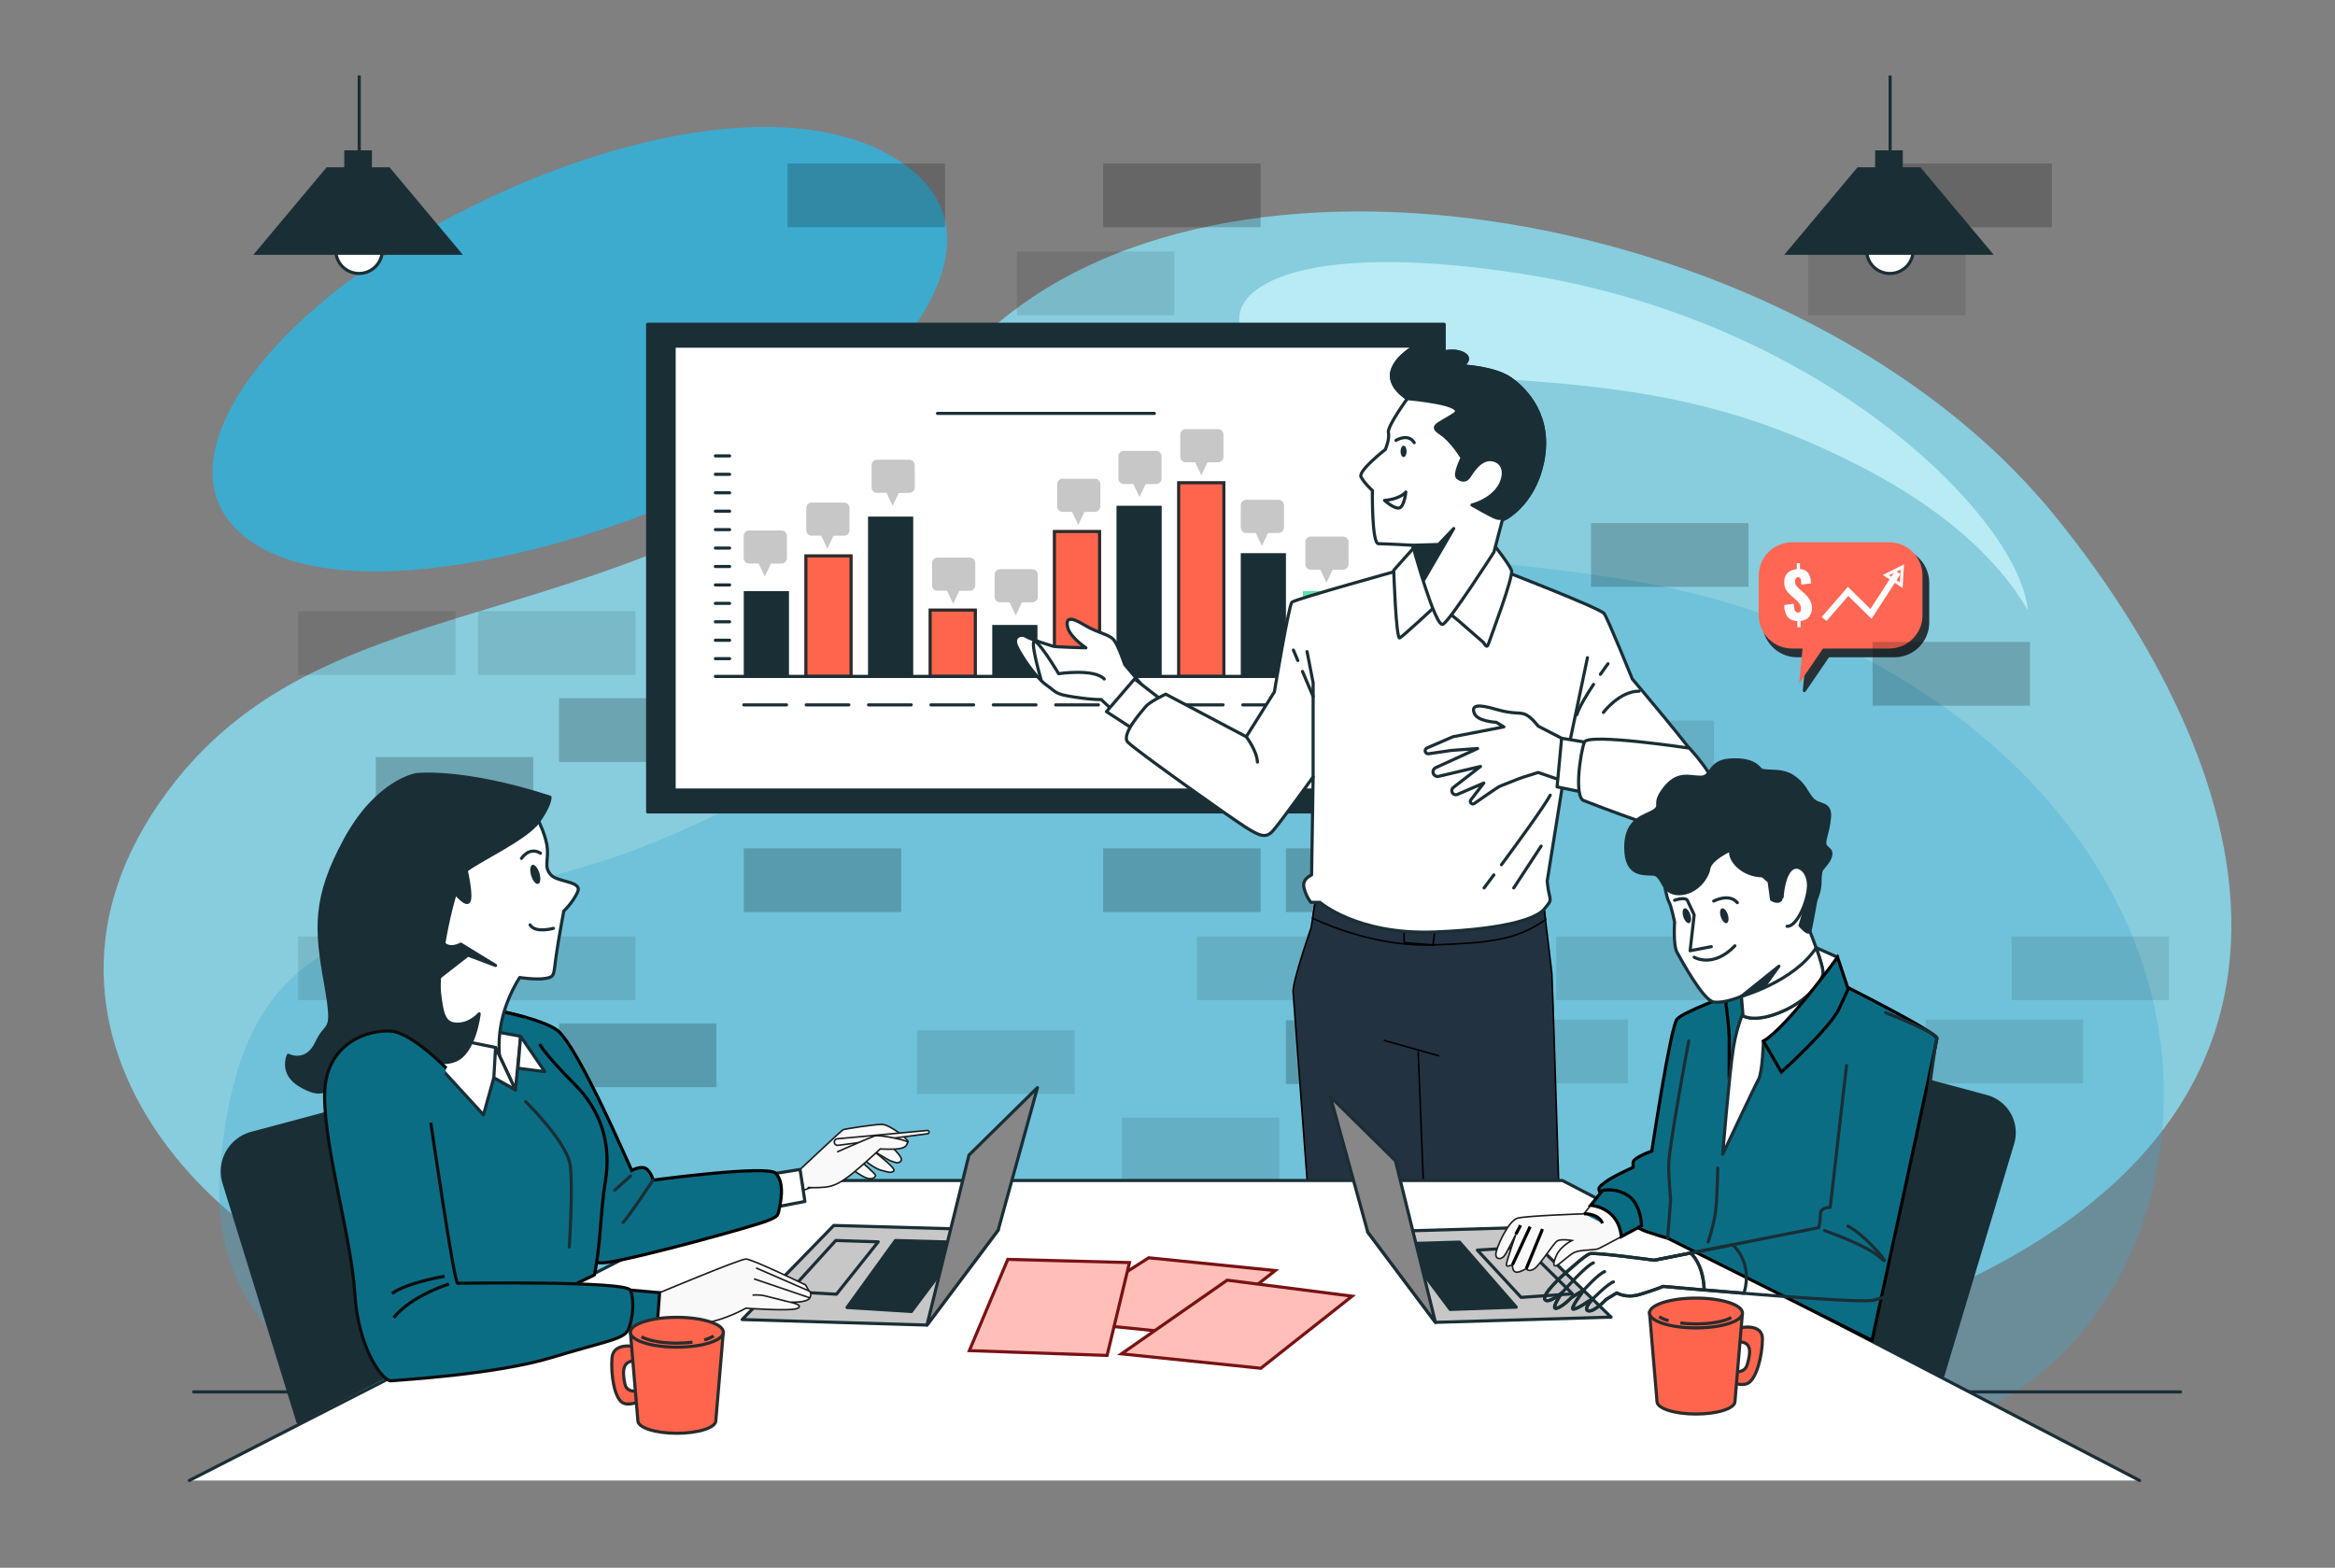 <?xml version="1.0" encoding="UTF-8"?>
<svg id="Layer_1" data-name="Layer 1" xmlns="http://www.w3.org/2000/svg" viewBox="0 0 746.61 501.34">
  <rect x="0" y="0" width="746.61" height="501.34" fill="#808080" stroke="none"/>
  <defs>
    <style>
      .cls-1, .cls-2, .cls-3, .cls-4, .cls-5, .cls-6, .cls-7 {
        stroke: #1a2e35;
      }

      .cls-1, .cls-2, .cls-3, .cls-5, .cls-7, .cls-8 {
        stroke-linecap: round;
        stroke-linejoin: round;
      }

      .cls-1, .cls-9 {
        fill: #1a2e35;
      }

      .cls-10 {
        fill: #f9f9f9;
        stroke: #1c1c1c;
      }

      .cls-10, .cls-11, .cls-12, .cls-13, .cls-14, .cls-4, .cls-6, .cls-15, .cls-16, .cls-17 {
        stroke-miterlimit: 10;
      }

      .cls-10, .cls-17 {
        stroke-width: .5px;
      }

      .cls-18 {
        fill: #b8ebf4;
      }

      .cls-18, .cls-19, .cls-20 {
        fill-rule: evenodd;
      }

      .cls-21 {
        opacity: .32;
      }

      .cls-21, .cls-19 {
        fill: #3dabce;
      }

      .cls-22, .cls-3, .cls-6 {
        fill: #fff;
      }

      .cls-20 {
        fill: #87cddd;
      }

      .cls-11, .cls-2, .cls-4, .cls-15 {
        fill: none;
      }

      .cls-11, .cls-15 {
        stroke: #fff;
      }

      .cls-12, .cls-14 {
        fill: #0b6d84;
      }

      .cls-12, .cls-17 {
        stroke: #000;
      }

      .cls-13 {
        fill: #ffbfb8;
        stroke: #781214;
      }

      .cls-14 {
        stroke: #0c0c0c;
      }

      .cls-23, .cls-5 {
        fill: #c7c7c7;
      }

      .cls-24 {
        opacity: .2;
      }

      .cls-7 {
        fill: #878787;
      }

      .cls-15 {
        stroke-width: 2px;
      }

      .cls-25 {
        opacity: .1;
      }

      .cls-16 {
        fill: #ff654d;
        stroke: #2b2b2b;
      }

      .cls-17 {
        fill: #233241;
      }

      .cls-8 {
        fill: #263238;
        stroke: #263238;
      }

      .cls-26 {
        fill: #5ae4a7;
      }

      .cls-27 {
        fill: #ff6653;
      }
    </style>
  </defs>
  <g>
    <path class="cls-20" d="M374.2,415.47c88.7,0,170.32.92,235.1,2.46,158.52-62.74,103.63-185.04,46.71-254.22-79.21-96.28-266.39-130.88-343.82-54.06-105.09,104.27-206.47,67.88-261.21,147.07-54.74,79.19,28.39,155.1,88.12,161.22,64.77-1.54,146.4-2.46,235.1-2.46h0Z"/>
    <path class="cls-19" d="M239.08,149.8c-51.13,26.95-135.71,47.83-163.79,19.18-20.98-21.41,4.86-61.56,55.48-92.01,50.59-30.43,118.36-48.84,155.3-26.44,43.84,26.59-7.61,78.52-46.99,99.27Z"/>
    <path class="cls-21" d="M689.97,372.28c15.18-88.09-60.94-170-172.24-187.28-15.89-2.47-33.52-4.57-52.94-6.06-112.01-8.56-196.7,73.48-274.11,97.02-77.41,23.54-112.92,20.69-120.21,96.31-7.29,75.62,81.05,99.16,181.22,84.18,100.17-14.98,91.93-52.03,207.63-22.11,117.59,30.41,168.82,37.94,207.63-9.99,11.55-14.27,19.57-32.14,23.01-52.07Z"/>
    <path class="cls-18" d="M486.13,87.48c95.24,14.69,155.84,75.34,161.78,104.62,2.44,12.02-2.08-16.1-50.66-41.7-43.42-22.88-77.22-27.12-128.87-29.88-36.5-1.95-74.73-5.06-72.01-20.14,2.15-11.91,28.29-22.38,89.77-12.89h0Z"/>
  </g>
  <g>
    <g>
      <path class="cls-8" d="M574.66,175.72h31.07c5.87,0,10.64,4.76,10.64,10.64v12.69c0,5.87-4.76,10.64-10.64,10.64h-21.18l-7.61,11.14,1.07-11.14h-3.36c-5.87,0-10.64-4.76-10.64-10.64v-12.69c0-5.87,4.76-10.64,10.64-10.64Z"/>
      <path class="cls-27" d="M573.01,173.42h31.07c5.87,0,10.64,4.76,10.64,10.64v12.69c0,5.87-4.76,10.64-10.64,10.64h-21.18l-7.61,11.14,1.07-11.14h-3.36c-5.87,0-10.64-4.76-10.64-10.64v-12.69c0-5.87,4.76-10.64,10.64-10.64Z"/>
      <path class="cls-22" d="M574.69,200.59v-1.98c-1.37-.07-2.4-.51-3.09-1.33s-1.06-2.08-1.11-3.79l3.06-.46c.01.69.07,1.25.18,1.68.11.43.26.73.47.92.21.19.46.28.75.28.37,0,.62-.13.73-.38.11-.25.17-.52.17-.8,0-.67-.16-1.23-.47-1.69-.31-.46-.74-.92-1.29-1.39l-1.42-1.22c-.4-.36-.76-.73-1.09-1.11s-.59-.82-.79-1.32c-.2-.5-.3-1.1-.3-1.79,0-1.27.36-2.26,1.09-2.98.73-.72,1.7-1.13,2.93-1.22v-1.9h1.02v1.88c.77.04,1.39.22,1.86.53.47.31.82.7,1.05,1.16.23.46.39.95.48,1.46.09.51.14.99.15,1.43l-3.1.38c-.01-.48-.04-.9-.09-1.26-.05-.36-.14-.64-.28-.83-.14-.19-.36-.28-.67-.27-.33,0-.58.14-.74.42-.16.28-.24.56-.24.84,0,.64.16,1.16.49,1.55.33.39.68.76,1.07,1.11l1.36,1.18c.45.41.87.85,1.25,1.32.38.47.68.99.91,1.56.23.57.34,1.23.34,1.98,0,.71-.15,1.35-.44,1.94-.29.59-.71,1.06-1.26,1.43-.55.37-1.2.59-1.96.67v2h-1.02Z"/>
      <g>
        <polyline class="cls-15" points="583.26 197.95 590.91 189.12 598.25 196.31 606.83 183.04"/>
        <polygon class="cls-11" points="608.26 181.3 603.03 183.92 607.91 187.14 608.26 181.3"/>
      </g>
    </g>
    <g>
      <line class="cls-2" x1="623.92" y1="445.11" x2="697.21" y2="445.11"/>
      <line class="cls-2" x1="61.92" y1="445.11" x2="106" y2="445.11"/>
    </g>
    <g>
      <g>
        <rect class="cls-24" x="178.76" y="223.28" width="50.34" height="20.38"/>
        <g>
          <rect class="cls-24" x="352.74" y="167.28" width="50.34" height="20.38"/>
          <rect class="cls-24" x="508.74" y="167.28" width="50.34" height="20.38"/>
          <rect class="cls-24" x="598.74" y="205.28" width="50.34" height="20.38"/>
          <rect class="cls-25" x="325.17" y="195.45" width="50.34" height="20.38"/>
        </g>
        <g>
          <rect class="cls-24" x="237.82" y="167.28" width="50.34" height="20.38"/>
          <rect class="cls-25" x="210.25" y="195.45" width="50.34" height="20.38"/>
          <rect class="cls-25" x="267.79" y="195.45" width="50.34" height="20.38"/>
        </g>
        <g>
          <rect class="cls-24" x="120.16" y="242.09" width="50.34" height="20.38"/>
          <rect class="cls-25" x="95.33" y="195.45" width="50.34" height="20.38"/>
          <rect class="cls-25" x="152.87" y="195.45" width="50.34" height="20.38"/>
        </g>
      </g>
      <g>
        <g>
          <rect class="cls-24" x="352.74" y="52.28" width="50.34" height="20.38"/>
          <rect class="cls-25" x="325.17" y="80.45" width="50.34" height="20.38"/>
        </g>
        <g>
          <rect class="cls-24" x="605.74" y="52.28" width="50.34" height="20.38"/>
          <rect class="cls-25" x="578.17" y="80.45" width="50.34" height="20.38"/>
        </g>
        <rect class="cls-24" x="251.82" y="52.28" width="50.34" height="20.38"/>
        <rect class="cls-25" x="267.79" y="137.09" width="50.34" height="20.38"/>
      </g>
      <g>
        <g>
          <rect class="cls-24" x="411.16" y="271.28" width="50.34" height="20.38"/>
          <rect class="cls-24" x="411.16" y="326.28" width="50.34" height="20.38"/>
          <rect class="cls-24" x="178.76" y="327.28" width="50.34" height="20.38"/>
          <rect class="cls-25" x="497.63" y="299.45" width="50.34" height="20.38"/>
          <rect class="cls-25" x="470.16" y="326.09" width="50.34" height="20.38"/>
          <rect class="cls-25" x="643.19" y="299.45" width="50.34" height="20.38"/>
          <rect class="cls-25" x="615.71" y="326.09" width="50.34" height="20.38"/>
        </g>
        <g>
          <rect class="cls-24" x="352.74" y="271.28" width="50.34" height="20.38"/>
          <rect class="cls-25" x="382.71" y="299.45" width="50.34" height="20.38"/>
          <rect class="cls-25" x="358.71" y="357.45" width="50.34" height="20.38"/>
          <rect class="cls-25" x="430.71" y="384.45" width="50.34" height="20.38"/>
          <rect class="cls-25" x="240.71" y="384.45" width="50.34" height="20.38"/>
          <rect class="cls-25" x="97.16" y="384.45" width="50.34" height="20.38"/>
          <rect class="cls-25" x="280.17" y="230.45" width="50.34" height="20.38"/>
          <rect class="cls-25" x="337.71" y="230.45" width="50.34" height="20.38"/>
          <rect class="cls-25" x="497.71" y="230.45" width="50.34" height="20.38"/>
        </g>
        <g>
          <rect class="cls-24" x="237.82" y="271.28" width="50.34" height="20.38"/>
          <rect class="cls-25" x="293.25" y="329.45" width="50.34" height="20.38"/>
        </g>
        <g>
          <rect class="cls-24" x="122.9" y="271.28" width="50.34" height="20.38"/>
          <rect class="cls-24" x="120.16" y="346.09" width="50.34" height="20.38"/>
          <rect class="cls-25" x="95.33" y="299.45" width="50.34" height="20.38"/>
          <rect class="cls-25" x="152.87" y="299.45" width="50.34" height="20.38"/>
        </g>
      </g>
    </g>
    <g>
      <circle class="cls-6" cx="114.79" cy="79.99" r="7.45" transform="translate(-20.67 44.99) rotate(-20.38)"/>
      <polygon class="cls-9" points="148 81.49 81 81.49 104.45 53.49 124.55 53.49 148 81.49"/>
      <rect class="cls-9" x="110.08" y="48.07" width="8.84" height="8.84"/>
      <line class="cls-4" x1="114.86" y1="49.73" x2="114.86" y2="24.15"/>
    </g>
    <g>
      <circle class="cls-6" cx="604.28" cy="79.99" r="7.45" transform="translate(20.6 255.67) rotate(-24.29)"/>
      <polygon class="cls-9" points="637.5 81.49 570.5 81.49 593.95 53.49 614.05 53.49 637.5 81.49"/>
      <rect class="cls-9" x="599.57" y="48.07" width="8.84" height="8.84"/>
      <line class="cls-4" x1="604.36" y1="49.73" x2="604.36" y2="24.15"/>
    </g>
    <rect class="cls-1" x="207.08" y="103.7" width="254.7" height="155.93"/>
    <rect class="cls-3" x="215.55" y="110.7" width="237.75" height="141.94"/>
    <g>
      <g>
        <rect class="cls-9" x="317.27" y="199.85" width="14.45" height="16.46"/>
        <g>
          <rect class="cls-9" x="237.82" y="189.02" width="14.45" height="27.29"/>
          <rect class="cls-16" x="257.68" y="177.76" width="14.45" height="38.55"/>
          <rect class="cls-9" x="277.55" y="165.2" width="14.45" height="51.12"/>
          <rect class="cls-16" x="297.41" y="195.09" width="14.45" height="21.23"/>
          <rect class="cls-16" x="337.14" y="169.96" width="14.45" height="46.35"/>
          <rect class="cls-9" x="357" y="161.73" width="14.45" height="54.58"/>
          <rect class="cls-16" x="376.87" y="154.37" width="14.45" height="61.95"/>
          <rect class="cls-9" x="396.73" y="176.89" width="14.45" height="39.42"/>
          <rect class="cls-26" x="416.59" y="189.02" width="14.45" height="27.29"/>
        </g>
      </g>
      <line class="cls-2" x1="299.76" y1="132.2" x2="369.1" y2="132.2"/>
      <line class="cls-2" x1="237.84" y1="225.41" x2="251.48" y2="225.41"/>
      <line class="cls-2" x1="257.78" y1="225.41" x2="271.42" y2="225.41"/>
      <line class="cls-2" x1="277.72" y1="225.41" x2="291.36" y2="225.41"/>
      <line class="cls-2" x1="297.67" y1="225.41" x2="311.31" y2="225.41"/>
      <line class="cls-2" x1="317.61" y1="225.41" x2="331.25" y2="225.41"/>
      <line class="cls-2" x1="337.56" y1="225.41" x2="351.2" y2="225.41"/>
      <line class="cls-2" x1="357.5" y1="225.41" x2="371.14" y2="225.41"/>
      <line class="cls-2" x1="377.44" y1="225.41" x2="391.08" y2="225.41"/>
      <line class="cls-2" x1="397.39" y1="225.41" x2="411.03" y2="225.41"/>
      <line class="cls-2" x1="417.33" y1="225.41" x2="430.97" y2="225.41"/>
      <line class="cls-2" x1="228.74" y1="216.31" x2="445.27" y2="216.31"/>
      <line class="cls-2" x1="228.74" y1="210.63" x2="233.29" y2="210.63"/>
      <line class="cls-2" x1="228.74" y1="204.74" x2="233.29" y2="204.74"/>
      <line class="cls-2" x1="228.74" y1="198.84" x2="233.29" y2="198.84"/>
      <line class="cls-2" x1="228.74" y1="192.95" x2="233.29" y2="192.95"/>
      <line class="cls-2" x1="228.74" y1="187.05" x2="233.29" y2="187.05"/>
      <line class="cls-2" x1="228.74" y1="181.16" x2="233.29" y2="181.16"/>
      <line class="cls-2" x1="228.74" y1="175.26" x2="233.29" y2="175.26"/>
      <line class="cls-2" x1="228.74" y1="169.37" x2="233.29" y2="169.37"/>
      <line class="cls-2" x1="228.74" y1="163.47" x2="233.29" y2="163.47"/>
      <line class="cls-2" x1="228.74" y1="157.58" x2="233.29" y2="157.58"/>
      <line class="cls-2" x1="228.74" y1="151.68" x2="233.29" y2="151.68"/>
      <line class="cls-2" x1="228.74" y1="145.79" x2="233.29" y2="145.79"/>
      <path class="cls-23" d="M290.77,147.01h-10.36c-.95,0-1.73.77-1.73,1.73v7.13c0,.95.77,1.73,1.73,1.73h3.04l1.98,4.17,1.96-4.13,3.37-.04c.95,0,1.73-.77,1.73-1.73v-7.13c0-.95-.77-1.73-1.73-1.73Z"/>
      <path class="cls-23" d="M269.9,160.71h-10.36c-.95,0-1.73.77-1.73,1.73v7.13c0,.95.77,1.73,1.73,1.73h3.04l1.98,4.17,1.96-4.13,3.37-.04c.95,0,1.73-.77,1.73-1.73v-7.13c0-.95-.77-1.73-1.73-1.73Z"/>
      <path class="cls-23" d="M249.89,169.62h-10.36c-.95,0-1.73.77-1.73,1.73v7.13c0,.95.77,1.73,1.73,1.73h3.04l1.98,4.17,1.96-4.13,3.37-.04c.95,0,1.73-.77,1.73-1.73v-7.13c0-.95-.77-1.73-1.73-1.73Z"/>
      <path class="cls-23" d="M310.12,178.32h-10.36c-.95,0-1.73.77-1.73,1.73v7.13c0,.95.77,1.73,1.73,1.73h3.04l1.98,4.17,1.96-4.13,3.37-.04c.95,0,1.73-.77,1.73-1.73v-7.13c0-.95-.77-1.73-1.73-1.73Z"/>
      <path class="cls-23" d="M330.12,182.02h-10.36c-.95,0-1.73.77-1.73,1.73v7.13c0,.95.77,1.73,1.73,1.73h3.04l1.98,4.17,1.96-4.13,3.37-.04c.95,0,1.73-.77,1.73-1.73v-7.13c0-.95-.77-1.73-1.73-1.73Z"/>
      <path class="cls-23" d="M350.12,153.1h-10.36c-.95,0-1.73.77-1.73,1.73v7.13c0,.95.77,1.73,1.73,1.73h3.04l1.98,4.17,1.96-4.13,3.37-.04c.95,0,1.73-.77,1.73-1.73v-7.13c0-.95-.77-1.73-1.73-1.73Z"/>
      <path class="cls-23" d="M369.69,144.19h-10.36c-.95,0-1.73.77-1.73,1.73v7.13c0,.95.77,1.73,1.73,1.73h3.04l1.98,4.17,1.96-4.13,3.37-.04c.95,0,1.73-.77,1.73-1.73v-7.13c0-.95-.77-1.73-1.73-1.73Z"/>
      <path class="cls-23" d="M389.48,137.23h-10.36c-.95,0-1.73.77-1.73,1.73v7.13c0,.95.77,1.73,1.73,1.73h3.04l1.98,4.17,1.96-4.13,3.37-.04c.95,0,1.73-.77,1.73-1.73v-7.13c0-.95-.77-1.73-1.73-1.73Z"/>
      <path class="cls-23" d="M408.83,159.84h-10.36c-.95,0-1.73.77-1.73,1.73v7.13c0,.95.77,1.73,1.73,1.73h3.04l1.98,4.17,1.96-4.13,3.37-.04c.95,0,1.73-.77,1.73-1.73v-7.13c0-.95-.77-1.73-1.73-1.73Z"/>
      <path class="cls-23" d="M429.48,171.58h-10.36c-.95,0-1.73.77-1.73,1.73v7.13c0,.95.77,1.73,1.73,1.73h3.04l1.98,4.17,1.96-4.13,3.37-.04c.95,0,1.73-.77,1.73-1.73v-7.13c0-.95-.77-1.73-1.73-1.73Z"/>
    </g>
    <g>
      <path class="cls-3" d="M364.72,218.58l-5.1-6.07s-1.94-5.83-3.4-7.78c-1.46-1.94-5.1-2.19-9.48-4.86-4.37-2.67-6.07-2.43-5.35.73.73,3.16,5.83,6.56,5.83,6.56,0,0-9.72-.24-10.45-.49s-7.29-2.19-8.75-3.16c-1.46-.97-4.37,0-2.92,3.16,1.46,3.16,6.07,9.96,9.48,12.39,3.4,2.43,2.67,2.92,9.23,3.89,6.56.97,8.26.73,8.26.73l3.89,3.64,8.75-8.75Z"/>
      <path class="cls-3" d="M332.89,217.37s-4.13-14.09-1.7-12.15c2.43,1.94,7.29,10.21,7.29,10.21,0,0,11.42-1.7,14.58,1.7"/>
    </g>
    <polygon class="cls-3" points="371.52 223.93 362.77 217.12 353.78 227.57 363.5 233.89 371.52 223.93"/>
    <g>
      <g>
        <path class="cls-17" d="M420.97,285.69l-1.75,11s-6,17.24-5.75,20.49c.25,3.25,7.37,99.02,7.37,99.02h78.72s-3.12-102.52-3.37-105.02c-.25-2.5-2.45-20.43-2.45-20.43,0,0-45.78.19-47.28-.06s-26.24-7-26.24-7l.75,2Z"/>
        <line class="cls-17" x1="442.46" y1="332.67" x2="460.21" y2="337.67"/>
        <line class="cls-17" x1="453.46" y1="336.17" x2="456.52" y2="413.65"/>
      </g>
      <g>
        <path class="cls-17" d="M458.21,302.18c18.4-.67,26.52-1.55,35.95-8.05-.25-2.02-.41-3.39-.41-3.39,0,0-45.78.19-47.28-.06s-26.24-7-26.24-7l.75,2-1.27,7.97c5.89,2.75,21.53,9.14,38.5,8.52Z"/>
        <polygon class="cls-17" points="448.96 297.94 448.96 301.43 458.21 302.18 458.75 298.04 448.96 297.94"/>
      </g>
    </g>
    <g>
      <path class="cls-3" d="M448.3,182.13s-34.26,9.48-35.23,10.45-5.59,28.67-5.59,28.67l-8.99,14.34-25.76-13.61s-5.1,2.43-6.32,3.89c-1.21,1.46-8.02,8.99-5.83,11.42,2.19,2.43,33.05,24.3,37.66,27.21,4.62,2.92,6.56,3.64,8.75,1.21,2.19-2.43,12.88-17.25,12.88-17.25l-.49,31.34s-3.16,1.21-2.43,4.13c.73,2.92,2.19,4.62,2.19,4.62h2.92s11.91,10.45,36.69,9.48,33.05-4.86,34.99-7.29c1.94-2.43,2.19-2.43,1.7-4.37-.49-1.94-.73-4.62-.73-4.62l6.8-42.52,19.44,13.36s18.71,2.92,21.87.73c3.16-2.19,4.13-3.64,1.7-8.02-2.43-4.37-22.6-28.19-22.6-28.19,0,0-7.78-19.2-8.99-20.9-1.21-1.7-33.29-14.09-33.29-14.09h-31.34Z"/>
      <path class="cls-2" d="M398.49,235.59s3.35,4.4,3.58,8.11"/>
      <polyline class="cls-2" points="419.87 248.47 419.87 218.34 417.93 208.38"/>
      <line class="cls-2" x1="414.97" y1="211.22" x2="413.56" y2="207.89"/>
      <line class="cls-2" x1="419.87" y1="222.71" x2="416.47" y2="214.72"/>
      <line class="cls-2" x1="501.52" y1="239.24" x2="507.59" y2="210.32"/>
      <path class="cls-2" d="M509.53,218.86c-2.25,3.4-4.63,7.32-5.34,9.68"/>
      <path class="cls-2" d="M514.15,212.26s-1.03,1.38-2.43,3.38"/>
      <path class="cls-2" d="M512.69,227.82s5.1-6.8,11.42-6.8"/>
      <path class="cls-2" d="M480.08,276.54c5.4-7.3,13.16-17.95,15.61-22.24"/>
      <path class="cls-2" d="M474.54,283.94s1.23-1.63,3.11-4.16"/>
      <line class="cls-2" x1="492.77" y1="270.58" x2="484.02" y2="283.94"/>
    </g>
    <path class="cls-3" d="M455.35,174.6s-2.92.24-3.64.97-6.07,6.8-6.07,6.8c0,0,.73,22.35,1.94,21.63s10.69-9.48,11.66-10.45c.97-.97,14.09,11.18,14.82,11.66s1.21,2.67,1.94.49c.73-2.19,8.02-21.38,7.29-23.33-.73-1.94-5.35-7.78-5.35-7.78,0,0-17.74,3.64-22.6,0Z"/>
    <g>
      <path class="cls-3" d="M450,127.46s-6.56,8.99-6.07,10.93c.49,1.94-.97,5.35-.97,5.35,0,0-8.75,6.8-7.78,8.75.97,1.94,3.64,4.37,3.64,4.37,0,0-.24,17.01,1.94,17.01s10.93.49,10.93.49c0,0,7.29,26.73,9.72,25.27,2.43-1.46,16.28-23.08,16.28-23.08l2.67-10.21s9.96-4.37,12.88-18.71c2.92-14.34-5.1-22.84-10.21-26.48-5.1-3.64-15.55-4.13-15.55-4.13,0,0,3.89-2.43,0-4.13-3.89-1.7-9.23.73-9.23.73,0,0-.24-6.32-5.83-2.92-5.59,3.4-12.39,9.96-2.43,16.77Z"/>
      <path class="cls-1" d="M483.05,121.15c-5.1-3.64-15.55-4.13-15.55-4.13,0,0,3.89-2.43,0-4.13s-9.23.73-9.23.73c0,0-.24-6.32-5.83-2.92-5.59,3.4-12.39,9.96-2.43,16.77,0,0,20.17,1.7,14.82,5.1-5.35,3.4-7.78,3.64-4.13,6.07s6.8,7.78,6.8,7.78c0,0-2.67,5.35-1.46,6.32s2.67,1.21,3.64-.24c.97-1.46,3.89-6.56,8.02-5.35,4.13,1.21,3.64,6.56.49,9.96-3.16,3.4-7.53,4.37-7.53,4.37,0,0,5.83,3.4,7.78,4.13.56.21,1.74.19,3.16.07,2.74-1.68,9.38-6.79,11.67-18.05,2.92-14.34-5.1-22.84-10.21-26.48Z"/>
      <path class="cls-2" d="M442.71,160.02s4.62-.24,6.8-2.67c0,0-.49,4.86-2.19,5.1-1.7.24-4.62-2.43-4.62-2.43Z"/>
      <path class="cls-9" d="M449.76,144.35c0,1.01-.44,1.82-.97,1.82s-.97-.82-.97-1.82.44-1.82.97-1.82.97.82.97,1.82Z"/>
      <path class="cls-2" d="M446.36,140.83s3.89-2.43,5.83.73"/>
      <polygon class="cls-1" points="451.7 174.36 459.97 174.12 464.83 169.01 455.35 185.29 451.7 174.36"/>
    </g>
    <g>
      <path class="cls-2" d="M499.33,236.08l-7.53-3.89s-1.94-2.67-3.89-3.64c-1.94-.97-3.64,0-9.48-1.7-5.83-1.7-8.02-1.46-7.05,1.21s7.05,2.92,7.05,2.92l2.43,1.46-16.28,3.16-8.31,3.59c-.4.17-.64.6-.58,1.03h0c.08.53.57.9,1.1.82l7.3-1.07,8.38-.61-13.5,6.17c-.56.3-.87.93-.75,1.56h0c.16.86,1.03,1.4,1.87,1.15l13.3-3.14-8.6,6.65c-.53.35-.74,1.03-.48,1.62h0c.29.65,1.05.95,1.7.67l8.43-3.64-4.14,5.38c-.23.3-.22.72.01,1.01h0c.27.33.75.4,1.1.16,1.91-1.34,7.64-5.35,8.24-5.55.73-.24,6.56-2.67,7.53-2.92.97-.24,4.62-1.46,4.62-1.46l7.78,2.67-.24-13.61Z"/>
      <path class="cls-3" d="M506.62,237.29l-7.29-1.21-1.46,15.55,8.26,1.7s.97-13.12.49-16.04Z"/>
      <path class="cls-3" d="M540.15,239.24s-32.32-4.86-33.53-1.94c-1.21,2.92-3.4,17.49-.24,18.71,3.16,1.21,33.05,12.88,35.48,10.93,2.43-1.94,7.29-7.05,7.29-12.64s-8.99-15.06-8.99-15.06Z"/>
    </g>
    <polyline class="cls-3" points="60.53 473.44 248.24 377.51 499.57 377.51 684.13 473.44"/>
    <g>
      <polygon class="cls-13" points="367.3 402.22 336.07 422.19 381.64 426.79 407.75 406.31 367.3 402.22"/>
      <polygon class="cls-13" points="392.39 409.38 358.59 432.94 403.14 437.55 432.33 414.5 392.39 409.38"/>
      <polygon class="cls-13" points="322.24 402.73 309.95 431.91 353.99 433.45 361.15 403.75 322.24 402.73"/>
    </g>
    <g>
      <polygon class="cls-5" points="437.33 393.99 485.66 392.59 515.15 421.2 458.98 422.87 437.33 393.99"/>
      <polygon class="cls-5" points="487.69 398.82 472.39 399.77 486.37 414.88 502.8 413.75 487.69 398.82"/>
      <polygon class="cls-1" points="447.95 397.74 466.69 397.21 484.82 418.01 463.69 418.74 447.95 397.74"/>
      <polygon class="cls-7" points="458.98 422.87 446.2 371.2 425.39 350.69 437.33 393.99 458.98 422.87"/>
    </g>
    <path class="cls-1" d="M609.61,343.79l25.56,6.85c2.31.62,4.38,1.92,5.95,3.72h0c2.71,3.12,3.61,7.42,2.39,11.37l-22.29,74.22-32.52-16.58,20.91-79.58Z"/>
    <path class="cls-12" d="M552.65,318.35s-14.33,5.21-16.41,7.55c-2.08,2.34-8.07,42.2-8.07,42.2,0,0-5.99,2.08-5.99,3.65v1.56s-6.51,2.87-8.86,4.69c-2.34,1.82-3.13,2.08,0,5.21,3.13,3.13,7.81,8.86,13.28,10.68s6.63,2.07,6.63,2.07l65.35,32.68s20.49-94.39,20.75-96.48c.26-2.08-30.74-17.45-33.6-19.01-2.87-1.56-33.08,5.21-33.08,5.21Z"/>
    <path class="cls-12" d="M554.47,316.79s-2.87,3.13-2.6,4.43,1.04,8.6,1.04,10.42v10.94l9.12-23.7-1.56-4.43-5.99,2.34Z"/>
    <path class="cls-3" d="M587.55,306.11l-6.84-3.05-22.33,18.42s-2.87,5.47-4.17,13.81c-1.3,8.34-3.39,33.86-3.39,33.86,0,0,10.16-21.62,11.46-23.96,1.3-2.34,1.56-12.24,1.56-12.24,0,0,12.5-4.17,16.41-11.46,3.91-7.29,7.29-15.37,7.29-15.37Z"/>
    <g>
      <path class="cls-3" d="M531.81,280.84s1.04,6.25,1.82,7.55c.78,1.3,1.82,6.51,1.82,6.51,0,0-.52,7.29.78,9.64,1.3,2.34,8.34,15.37,11.72,15.89,3.39.52,8.86-1.82,8.86-1.82l.52,6.25s3.65,2.34,12.24-1.3c8.6-3.65,12.76-9.64,13.28-11.98.52-2.34-4.17-13.81-4.17-13.81v-6.77s4.17-4.69,3.13-11.72c-1.04-7.03.52-9.12-13.28-12.76-13.8-3.65-30.48,2.08-34.38,4.69-3.91,2.6-2.34,9.64-2.34,9.64Z"/>
      <path class="cls-1" d="M563.59,280.06l2.08,1.82.78,5.73s2.6,1.82,3.39-.78c.78-2.6-.52-7.03,2.6-8.6,3.13-1.56,5.99-2.08,5.99,3.39s-2.87,14.33-2.87,14.33c0,0,2.6,3.13,3.13,1.82.52-1.3,4.17-22.66,4.17-22.66,0,0-5.21-3.13-8.6-4.17-3.39-1.04-10.68,9.12-10.68,9.12Z"/>
      <path class="cls-1" d="M553.43,271.73s-6.51,2.87-7.03,5.99c-.52,3.13-4.17,8.07-9.64,8.07s-4.95-5.99-8.07-6.25c-3.13-.26-8.86.78-8.86-8.6s6.51-9.9,9.12-11.72c2.6-1.82-.78-2.08,3.39-7.29,4.17-5.21,7.81-3.39,11.46-3.39s2.6-4.95,9.12-5.47,8.86,1.56,9.9,2.87,6.51-.26,10.42,2.34c3.91,2.6,4.17,4.95,6.25,7.29,2.08,2.34,5.99.78,5.47,5.99-.52,5.21-2.08,7.55-1.3,8.86.78,1.3,2.34,1.3,1.56,3.65-.78,2.34-3.65,4.43-3.39,5.21.26.78-5.99,1.3-9.38-1.04-3.39-2.34-2.6,1.82-8.86,1.82s-10.94-4.95-10.16-8.34Z"/>
      <path class="cls-3" d="M569.84,286.84s.26-5.99,2.6-8.6c2.34-2.6,6.51.52,5.73,6.25-.78,5.73-4.17,11.98-6.77,11.72"/>
      <path class="cls-3" d="M557.34,324.86s3.65,2.34,12.24-1.3c8.6-3.65,12.76-9.64,13.28-11.98.28-1.26-.95-5.18-2.15-8.52-7.1,10.88-23.9,15.56-23.9,15.56l.52,6.25Z"/>
      <polygon class="cls-1" points="556.81 318.61 568.8 308.98 564.11 315.49 556.81 318.61"/>
      <path class="cls-2" d="M541.71,306.11s5.99,3.65,13.02-3.65"/>
      <path class="cls-9" d="M552.46,292.47c.42,1.3.26,2.52-.35,2.72s-1.46-.69-1.88-1.99c-.42-1.3-.26-2.52.35-2.72.62-.2,1.46.69,1.88,1.99Z"/>
      <path class="cls-9" d="M540.48,292.47c.42,1.3.26,2.52-.35,2.72s-1.46-.69-1.88-1.99c-.42-1.3-.26-2.52.35-2.72.62-.2,1.46.69,1.88,1.99Z"/>
      <path class="cls-2" d="M547.96,288.14s4.95-2.6,7.55.52"/>
      <path class="cls-2" d="M535.46,287.88s3.65-1.3,4.17.26l2.08,4.43-1.3,11.46,6.77-1.3"/>
    </g>
    <path class="cls-12" d="M587.55,306.11s-16.15,22.4-23.7,26.83l5.73,9.9s15.63-14.07,18.49-20.32l2.87-6.25-3.39-10.16Z"/>
    <g>
      <path class="cls-2" d="M590.42,340.75l-5.21,45.32s-3.13,0-3.13,2.08-.52,4.43-.52,4.43l-52.62,10.42s-19.01-2.6-20.58-2.08c-1.56.52-5.94,4.58-7.5,5.88-1.56,1.3-7.93,7.2-6.89,8.77,1.04,1.56,5.48-2.19,5.48-2.19,0,0-3.85,5.52-1.77,5,2.08-.52,4.74-3.43,4.74-3.43l4.07-2.5s-4.91,6.46-3.34,6.2c1.56-.26,4.43-2.34,4.43-2.34l1.82-1.04s-3.39,3.39-1.56,3.91c1.82.52,5.73-3.65,5.73-3.65l3.39-2.08s2.87,1.82,7.29.52c4.43-1.3,7.55-2.6,7.55-2.6,0,0,63.03,5.73,67.2,4.43,4.17-1.3,8.34-1.56,9.38-3.91,1.04-2.34,9.9-78.14,10.94-79.7,1.04-1.56-16.41-8.34-16.41-8.34"/>
      <path class="cls-2" d="M553.96,398.05l-25.02,4.95,11.67-2.31c1.87,1.84,4.03,5.34,4.31,11.8,3.8.32,8.16.69,12.72,1.06,2.81-9.51-2.87-14.8-3.68-15.5Z"/>
      <path class="cls-2" d="M583.36,393.5s13.62,4.7,18,8.77c4.38,4.07-4.54-7.2-10.49-10.18"/>
      <path class="cls-2" d="M540.62,400.69l-11.67,2.31s-19.01-2.6-20.58-2.08c-1.56.52-5.94,4.58-7.5,5.88-1.56,1.3-7.93,7.2-6.89,8.77,1.04,1.56,5.48-2.19,5.48-2.19,0,0-3.85,5.52-1.77,5,2.08-.52,4.74-3.43,4.74-3.43l4.07-2.5s-4.91,6.46-3.34,6.2c1.56-.26,4.43-2.34,4.43-2.34l1.82-1.04s-3.39,3.39-1.56,3.91c1.82.52,5.73-3.65,5.73-3.65l3.39-2.08s2.87,1.82,7.29.52c4.43-1.3,7.55-2.6,7.55-2.6,0,0,5.39.49,13.11,1.15-.28-6.46-2.44-9.96-4.31-11.8Z"/>
      <path class="cls-2" d="M509.41,415.25s4.61-4.69,6.48-5.32"/>
      <path class="cls-2" d="M506.5,412.44s4.7-5.17,6.57-5.79"/>
      <path class="cls-2" d="M499.46,413.38s7.36-8.45,10.02-9.55"/>
    </g>
    <path class="cls-10" d="M512.4,380.7l-5.94,7.46s-18.12.61-21.17,1.37c-3.05.76-7,9.75-7,11.57s1.83,1.68,2.74.46c.91-1.22,3.65-6.85,3.65-6.85,0,0-3.05,8.83-3.05,9.75s1.98,0,1.98,0c0,0-.15,1.83.91,2.28,1.07.46,3.5-1.07,3.5-1.07,0,0,.61,1.22,2.44.15,1.83-1.07,6.24-8.22,7.46-8.98,1.22-.76,4.72-.15,4.72-.15,0,0-3.5,1.68-4.87,4.57-1.37,2.89-1.07,3.81-.15,3.5s3.96-3.35,5.79-4.26c1.83-.91,6.4-.61,7.77-1.22,1.37-.61,13.71-7.31,13.71-7.31,0,0-.15-6.85-4.26-9.59-4.11-2.74-8.22-1.68-8.22-1.68Z"/>
    <path class="cls-12" d="M520.62,382.37c-4.11-2.74-8.22-1.68-8.22-1.68l-3.77,4.74c1.29.12,8.92,1.2,9.79,10.03,3.3-1.78,6.47-3.5,6.47-3.5,0,0-.15-6.85-4.26-9.59Z"/>
    <path class="cls-12" d="M506.46,388.16s4.57-.3,5.94,3.05"/>
    <line class="cls-12" x1="483.62" y1="404.45" x2="489.25" y2="392.27"/>
    <line class="cls-12" x1="488.03" y1="405.67" x2="493.21" y2="393.03"/>
    <line class="cls-12" x1="484.68" y1="394.71" x2="486.2" y2="391.82"/>
    <path class="cls-2" d="M533.23,395.96l.95-12.36s-.61-5.94-.61-11.27,6.4-39.44,6.4-39.44"/>
    <path class="cls-2" d="M549.25,373.54s-.15,8.53-.61,13.1c-.46,4.57-2.44,10.51-2.44,10.51"/>
    <g>
      <polygon class="cls-5" points="319.17 393.35 266.6 391.88 237.3 421.97 296.39 423.74 319.17 393.35"/>
      <polygon class="cls-5" points="267.24 396.69 280.81 397.12 267.45 413.87 252.39 413.02 267.24 396.69"/>
      <polygon class="cls-1" points="307.99 397.3 286.32 396.69 270.84 418.11 291.43 419.39 307.99 397.3"/>
      <polygon class="cls-7" points="296.39 423.74 309.83 369.37 331.73 347.8 319.17 393.35 296.39 423.74"/>
    </g>
    <g>
      <path class="cls-10" d="M284.22,365.93s4.67,4.03,3.93,5.2c-.74,1.17-1.7.64-3.08.21-1.38-.42-6.48-3.82-6.48-3.82,0,0,4.46-2.44,5.63-1.59Z"/>
      <path class="cls-10" d="M278.59,367.52s8.07,6.05,7.22,6.9c-.85.85-1.7.42-4.14-.21-2.44-.64-6.26-4.03-6.26-4.03l3.19-2.65Z"/>
      <path class="cls-10" d="M275.51,371.56s4.57,3.93,4.46,4.35c-.11.42-.64,1.27-2.34.96s-5.2-2.97-5.2-2.97l3.08-2.34Z"/>
      <path class="cls-10" d="M255.82,373.98s13.32-12.51,13.74-12.72c.42-.21,9.87-1.7,12.42-1.7s9.13,5.2,8.28,5.73c-.85.53-5.63-.74-5.63-.74h-2.76s-5.95,6.79-11.36,9.98c-5.41,3.18-13.48,6.05-13.48,6.05l-1.22-6.6Z"/>
      <path class="cls-10" d="M267.8,366.26c-.53,0-.98-.4-1.04-.93-.06-.58.35-1.1.93-1.16l28.8-2.66c.29-.03.55.18.58.46s-.18.55-.46.58l-28.69,3.71s-.08,0-.12,0Z"/>
      <path class="cls-10" d="M267.66,368.37s10.4-4.57,12-5.1,11.04,1.49,10.62,2.02-.11,1.38-2.12,1.91c-2.02.53-6.69.21-6.69.21,0,0-5.84,5.41-8.92,7.86-3.08,2.44-5.52,4.03-8.6,4.35-3.08.32-5.73.11-5.73.11"/>
    </g>
    <polygon class="cls-3" points="248.07 375.22 255.82 373.98 257.37 384.21 249.31 385.76 248.07 375.22"/>
    <path class="cls-12" d="M161.22,323.65s11.83,2.27,16.79,5.68c4.96,3.41,16.19,27.84,18.05,31.87,1.86,4.03,5.92,13.09,5.92,13.09,0,0,3.41-1.86,4.96-.31s1.86,3.41,1.86,3.41c0,0,36.8-4.96,39.28-2.17,2.48,2.79,1.86,7.44,1.24,10.54-.62,3.1-.31,3.1-4.03,4.65-3.72,1.55-40.28,11.7-50.82,13.25-10.54,1.55-9.94-7.98-9.94-7.98,0,0,2.79-23.56-9.61-39.07-12.4-15.5-15.88-21.85-17.55-26.89-1.67-5.04,3.87-6.07,3.87-6.07Z"/>
    <path class="cls-2" d="M208.79,377.39s-7.16,10.88-9.55,13.53"/>
    <line class="cls-2" x1="201.62" y1="376.06" x2="196.58" y2="380.57"/>
    <path class="cls-1" d="M107.3,355.23l-26.89,7.2c-2.43.65-4.61,2.01-6.26,3.92h0c-2.85,3.29-3.8,7.81-2.51,11.96l23.63,76.42,32.59-16.98-20.56-82.53Z"/>
    <path class="cls-12" d="M172.54,333.86s1.66,3.31,11.04,12.7c8.7,8.7,11.96,19.22,9.95,31.49-1.59,9.73-1.44,19.96-3.48,29.65l-62.2,30.05-21.86-96.44s18.5-11.32,30.37-15.19c11.87-3.87,20.98-3.31,24.85-2.48s6.63,1.66,6.63,1.66"/>
    <path class="cls-2" d="M168.08,352.28s13.33,13.02,14.26,20.46c.93,7.44-.31,26.04-.31,26.04"/>
    <g>
      <path class="cls-3" d="M164.81,348.5l1.66-17.12-9.11-1.66s-2.76,3.87-1.1,9.39c1.66,5.52,8.56,9.39,8.56,9.39Z"/>
      <polygon class="cls-3" points="166.46 331.38 174.19 342.7 165.63 341.6 166.46 331.38"/>
    </g>
    <path class="cls-3" d="M172.26,262.63s2.48,4.97,2.76,8.84-1.1,5.8,1.1,8.28c2.21,2.48,10.22,1.93,8.56,5.52-1.66,3.59-4.42,6.07-4.42,6.07,0,0-1.66,8.84-2.48,14.63-.83,5.8-.28,6.35-3.31,6.9s-8.28-.28-8.28-.28c0,0-4.14,6.07-5.8,14.08-1.66,8.01-.28,13.81-.28,13.81l-15.19-8.28s-5.8,1.93-8.84-9.94c-3.04-11.87,5.8-46.94,11.32-54.12,5.52-7.18,24.85-5.52,24.85-5.52Z"/>
    <path class="cls-1" d="M149.07,278.37s1.93,8.28.83,9.94-5.52-4.14-5.52-4.14c0,0,2.76-9.39,4.69-5.8Z"/>
    <g>
      <polygon class="cls-3" points="144.93 332.21 158.46 334.97 164.81 348.5 157.9 344.63 154.59 356.5 133.33 333.31 144.93 332.21"/>
      <polygon class="cls-3" points="157.9 344.63 158.46 334.97 164.81 348.5 157.9 344.63"/>
    </g>
    <path class="cls-1" d="M141.13,300.68c1.95,3.74,6.21,1.24,6.21,1.24l11.12,6.82-8.84-3.31-12.42,9.66s.21-21.54,3.94-14.41Z"/>
    <path class="cls-2" d="M176.95,296.87s-5.8,1.66-7.45-1.1"/>
    <path class="cls-9" d="M172.48,279.21c.51,1.68.33,3.22-.4,3.44-.73.22-1.73-.96-2.24-2.64-.51-1.68-.33-3.22.4-3.44.73-.22,1.73.96,2.24,2.64Z"/>
    <path class="cls-2" d="M166.74,274.5s2.48-3.87,6.07-1.66"/>
    <path class="cls-1" d="M175.85,254.9s.28,2.21-3.59,7.73c-3.87,5.52-19.05,12.42-23.19,15.74-4.14,3.31-9.39,31.48-8.56,38.93.83,7.45,1.66,10.22,5.8,10.22s6.9-3.31,6.9-3.31c0,0-1.38,12.42-7.73,14.91-6.35,2.48-14.36-2.49-21.26-1.93-6.9.55-13.53,6.63-16.84,9.11-3.31,2.48-4.69,4.69-11.32.83-6.63-3.87-3.87-9.66-3.87-9.66,0,0,5.8,3.04,9.11-4.14s5.8-1.93,2.76-19.05c-3.04-17.12-3.87-27.06,6.35-45.83,10.22-18.77,22.64-20.71,22.64-20.71,0,0,14.63-1.93,42.8,7.18Z"/>
    <g>
      <path class="cls-10" d="M210.91,413.38s25.68-10.77,27.61-10.77,19.05,8.28,19.05,8.28l1.1,1.93s1.1.55.28,2.21c-.83,1.66-6.35,1.38-6.35,1.38,0,0,4.42.83,2.48,1.93s-16.57,0-16.57,0c0,0-6.35,3.59-12.7,4.69-6.35,1.1-16.29-.55-16.29-.55l1.38-9.11Z"/>
      <line class="cls-10" x1="258.68" y1="412.83" x2="241.75" y2="405.47"/>
      <line class="cls-10" x1="258.96" y1="415.04" x2="241.09" y2="408.96"/>
      <path class="cls-10" d="M252.61,416.42s-6.98-1.79-8.21-2.07-3.02-.28-3.78-.19"/>
    </g>
    <polygon class="cls-14" points="201.53 412.55 210.91 413.38 210.09 424.43 200.97 424.98 201.53 412.55"/>
    <path class="cls-14" d="M142.72,341.6s-11.04-11.32-17.67-11.87c-6.63-.55-21.26,3.31-21.26,20.71s8.56,45.28,9.66,63.23c1.1,17.95,9.11,28.16,11.6,27.89,2.48-.28,33.13-1.93,51.36-7.45,18.22-5.52,23.19-5.8,24.57-9.11,1.38-3.31,1.93-9.39.55-12.42-1.38-3.04-54.12-2.21-55.22-2.21s-8.56-51.35-8.56-51.35"/>
    <path class="cls-14" d="M143.55,410.62s-11.87,3.59-17.67,10.77"/>
    <path class="cls-14" d="M142.16,408.14s-11.87,1.93-16.84,5.52"/>
    <g>
      <path class="cls-16" d="M556.12,424.66s7.43-1.77,7.41,3.54c-.02,5.31-1.89,12.73-4.65,14.15-2.76,1.41-7.49-1.41-7.49-1.41l-.06-3.18s6.14,2.83,7.36-1.41c1.22-4.24,1.66-8.14-4.57-7.07"/>
      <path class="cls-16" d="M557.14,419.88l-2.39,28.3c0,2.21-5.58,4.01-12.46,4.01s-12.46-1.79-12.46-4.01l-2.39-28.3h29.71Z"/>
      <ellipse class="cls-16" cx="542.28" cy="419.88" rx="14.86" ry="4.77"/>
      <path class="cls-16" d="M537.28,423.07c1.54.19,3.23.3,5,.3,4.9,0,9.16-.82,11.3-2.03"/>
      <path class="cls-16" d="M530.52,421.05c.7.49,1.73.93,3.01,1.29"/>
    </g>
    <g>
      <path class="cls-16" d="M203.31,430.71s-7.21-1.78-7.63,3.58c-.42,5.36.81,12.87,3.43,14.3,2.62,1.43,7.53-1.44,7.53-1.44l.32-3.22s-6.31,2.87-7.17-1.42c-.85-4.29-.96-8.22,5.11-7.16"/>
      <path class="cls-16" d="M201.57,426.03l2.39,28.3c0,2.21,5.58,4.01,12.46,4.01s12.46-1.79,12.46-4.01l2.39-28.3h-29.71Z"/>
      <path class="cls-16" d="M231.28,426.03c0,2.64-6.65,4.77-14.86,4.77s-14.86-2.14-14.86-4.77,6.65-4.77,14.86-4.77,14.86,2.14,14.86,4.77Z"/>
      <path class="cls-16" d="M221.42,429.22c-1.54.19-3.23.3-5,.3-4.9,0-9.16-.82-11.3-2.03"/>
      <path class="cls-16" d="M228.18,427.2c-.7.49-1.73.93-3.01,1.29"/>
    </g>
  </g>
</svg>